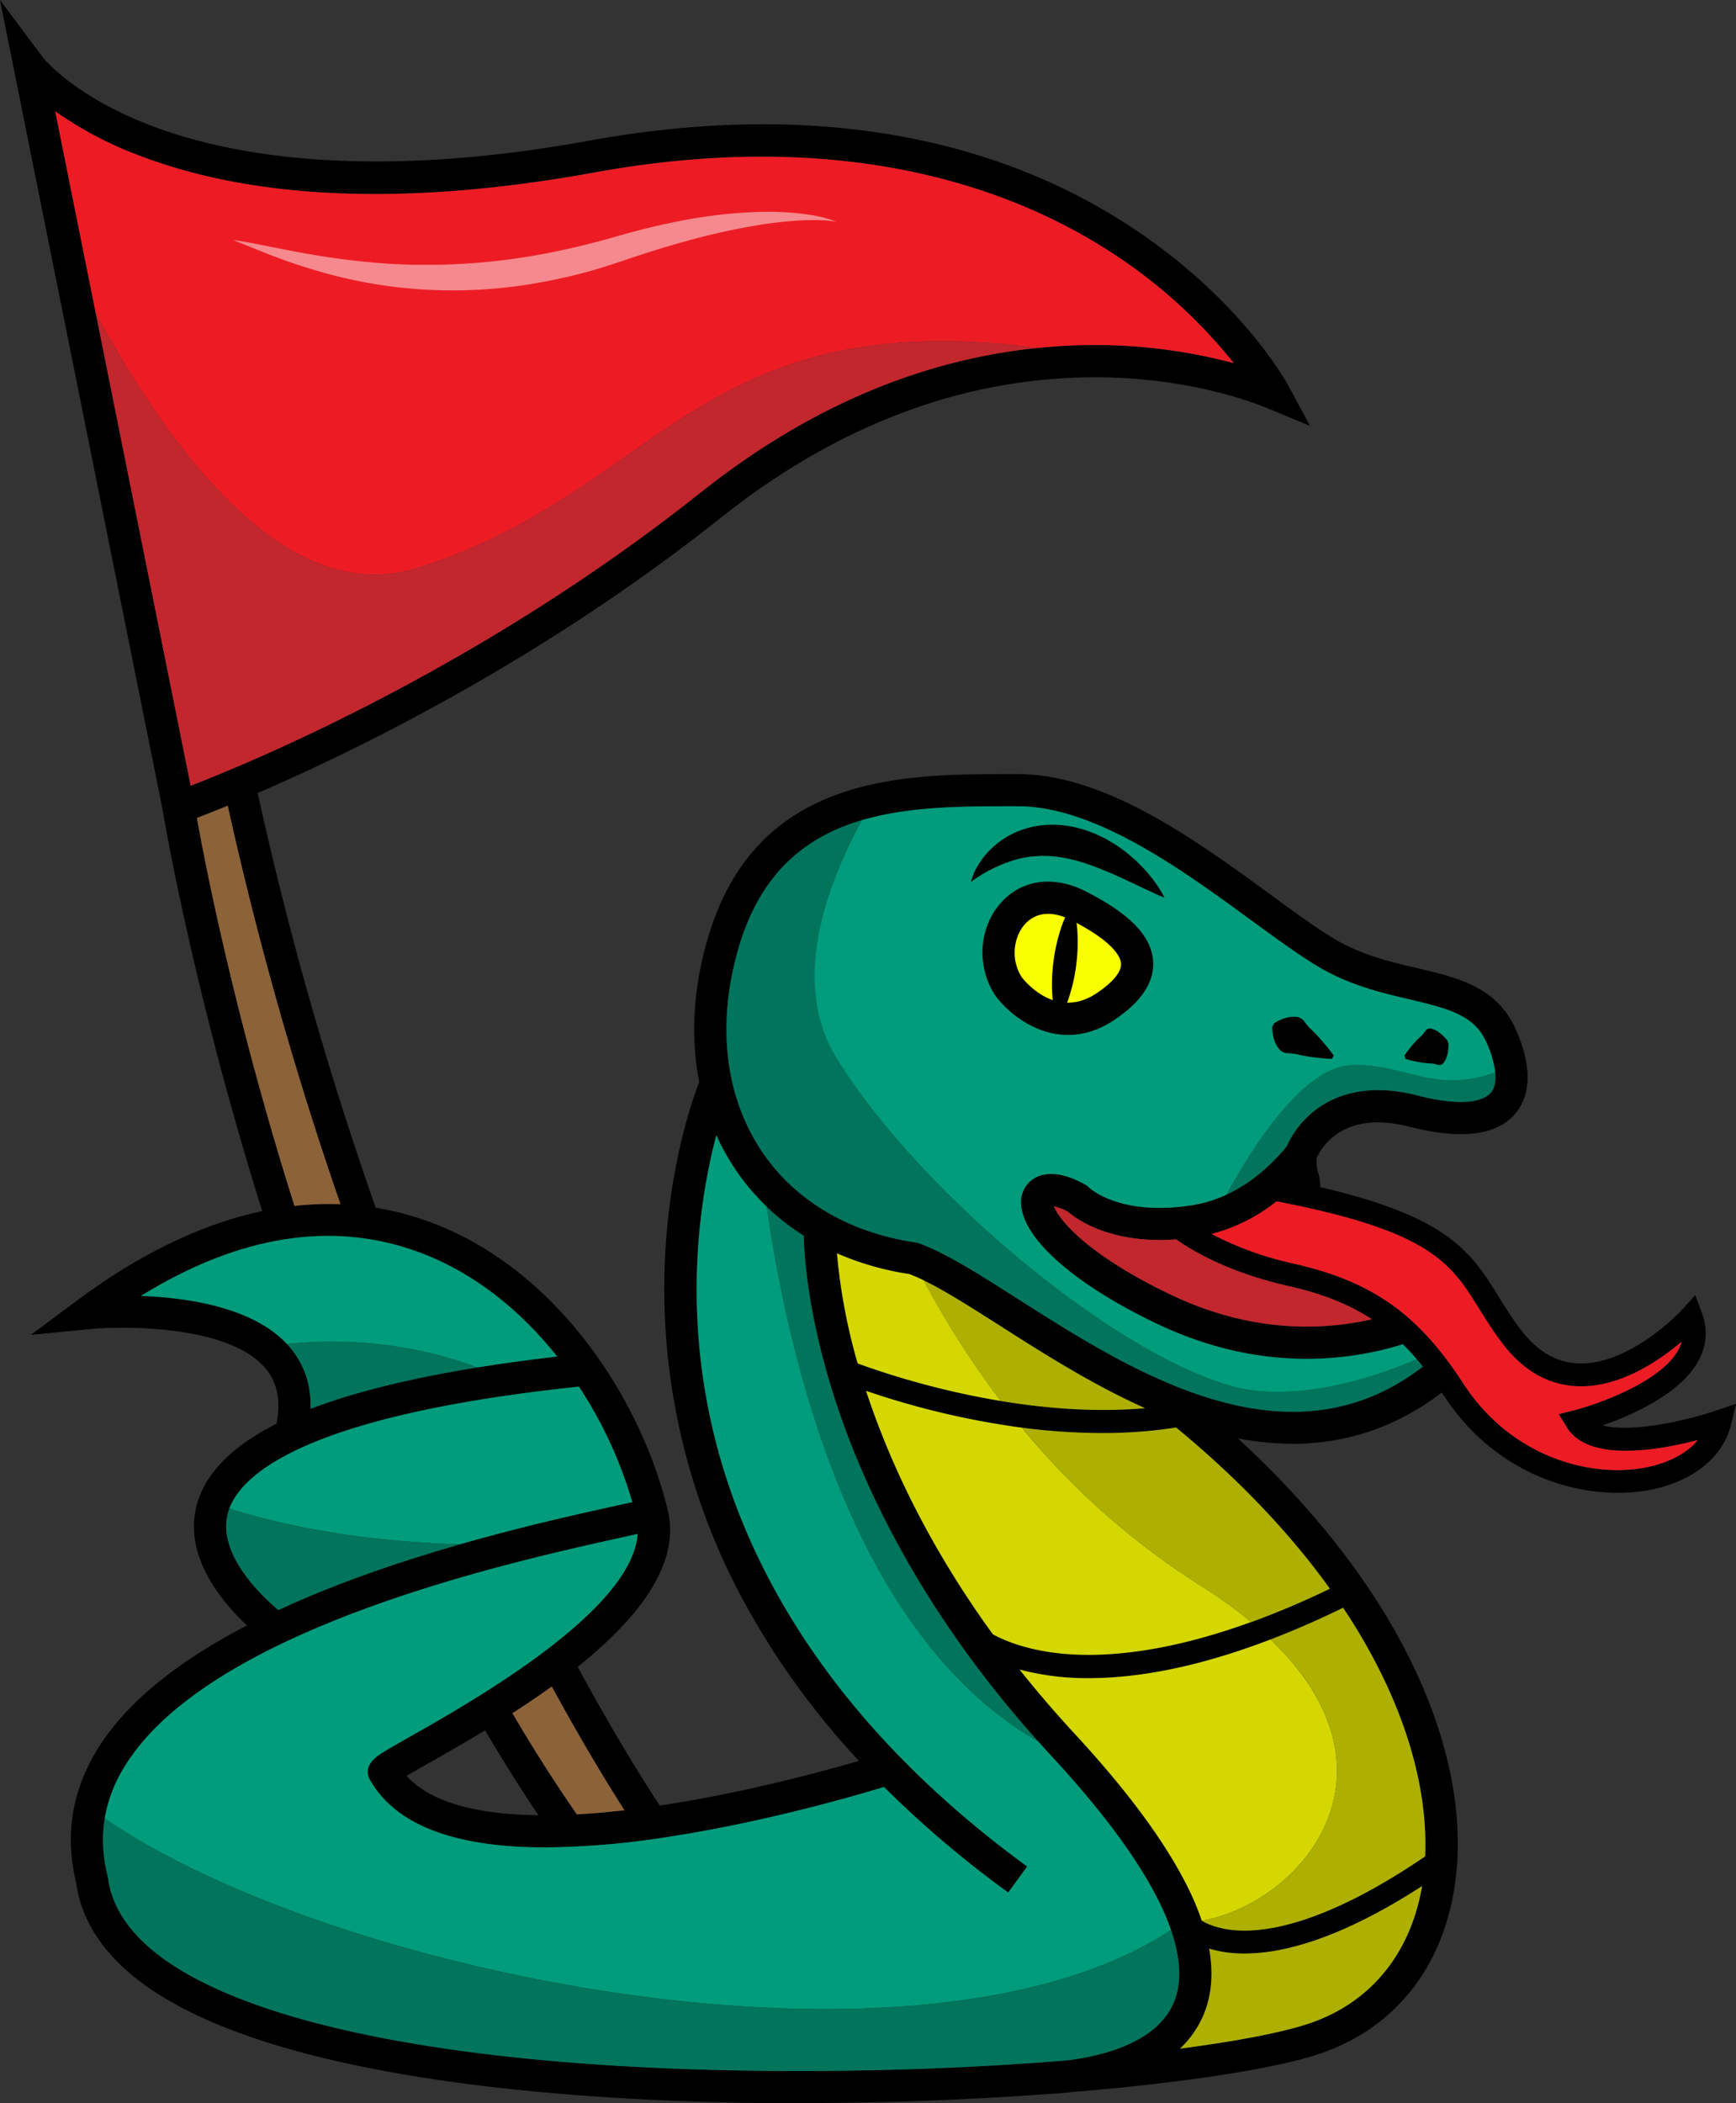 <svg xmlns="http://www.w3.org/2000/svg" viewBox="0 0 754.59 914.06"><rect x="0" y="0" width="754.59" height="914.06" fill="#333333" stroke="none"/><defs><style>.cls-1{fill:#c1272d;}.cls-2{fill:#ed1c24;}.cls-3{fill:#8c6239;}.cls-4{fill:#f6898d;}.cls-5{fill:#009c7b;}.cls-6{fill:#00755c;}.cls-7{fill:#adb000;}.cls-8{fill:#d4d700;}.cls-9{fill:#faff00;}</style></defs><title>Logo</title><g id="Livello_2" data-name="Livello 2"><g id="Snake"><g id="Outline"><path d="M746,613c-15.52,5.26-37.64,9.54-49.38,6.48,12.8-4.48,34.15-13.83,41.81-28.39a24.32,24.32,0,0,0,1.31-20.53l-2.84-7.7L731.36,569c-.22.25-22.68,24.55-45.49,23.5-9.56-.43-17.69-5.23-24.86-14.65-3.87-5.09-6.84-9.87-9.72-14.51-11.82-19-21.38-34.39-77.39-47.4a22.14,22.14,0,0,0-.92-6.24,17.37,17.37,0,0,1-.71-6.29c1.69-3.94,10.94-21.29,40.35-13.75,22.45,5.75,37.94,3.86,46-5.63,4.89-5.73,8.93-16.67.45-36.22-8.2-18.89-25.24-22.88-43.28-27.11-11.8-2.77-24-5.63-35.9-12.74-7.73-4.62-17.33-11.64-27.5-19.07-32-23.38-71.8-52.48-110.07-52.48h-2c-24.33,0-51.83,0-76,8.71C335.51,355.43,317,376,307.64,407.86c-6.36,21.68-7.53,42.93-3.7,62.37-4,10.26-19.58,55.11-14,115.95a286.06,286.06,0,0,0,35.95,114.44,341.31,341.31,0,0,0,47.46,64.65c-16.68,4.86-50.14,13.89-85.28,19.23l-1.27.19c-5.18-7.82-18.39-28.41-35.7-60.28,25.26-20.23,44.9-44,39.17-68-11.43-47.84-48-105.2-103.95-125.52a126.12,126.12,0,0,0-23-6A1543.4,1543.4,0,0,1,112,344.65C155.21,326,235.58,286.82,313.33,225c47.36-37.67,98.23-58.11,151.18-60.75,45.33-2.25,77.86,9.61,86.75,13.3l18.16,7.54-9.31-17.32c-.82-1.53-20.62-37.67-68.27-69C464,80.37,432.27,67.49,397.65,60.42c-43.06-8.78-90.79-8.53-141.85.76C160.56,78.49,101,67.6,67.85,55.41c-35.44-13-49-30.23-49.29-30.57L0,0,70.73,352.17C71.3,355.61,84,430.91,114,526.35c-26.19,5.54-53.22,18.55-80.36,38.75L13.36,580.16l25.12-2.48c16-1.58,61-1.64,76.77,16.82,5.32,6.23,6.94,14.2,4.92,24.27-19.39,9.78-31,21.63-34.65,35.29-5.87,22.19,10.91,42.14,21.84,52.35-27.69,14.39-51.5,32-64.85,53.55-11.25,18.12-14.41,37.7-9.42,58.21,2.57,18.76,14.6,35.09,35.79,48.53C131.45,906.4,262.22,913.38,334.6,914q6.27,0,12.5,0c38.63,0,76-1.54,109.2-4v0c2.37-.1,5.8-.32,9.87-.82,48.64-4,87.27-10.08,106.17-16.19,31.68-10.24,52.71-34.74,59.23-69,5.79-30.42-.48-65.6-18.12-101.74-16.31-33.39-42.16-66.63-75.39-97.14a125.82,125.82,0,0,0,23.74,2.36c23.8,0,45.52-7.46,64.9-22.3l1,1.45c19.36,29.87,49.84,42.16,75.45,42.16a74.73,74.73,0,0,0,12.54-1c19.51-3.34,33.27-14.14,36.82-28.9l2.12-8.81ZM271.41,786.73q-10.91,1.26-20.7,1.78c-9.53-13.77-18.91-28.5-28-43.94,5.69-3.66,11.44-7.54,17.07-11.6C253.78,758.56,264.91,776.62,271.41,786.73ZM210.87,752c7.52,12.82,15.28,25.17,23.16,36.9-28-.34-47.43-6.09-57.3-17.14,2.43-1.42,5.49-3.15,8.49-4.85C192.54,762.75,201.42,757.72,210.87,752ZM148,523.34a133.17,133.17,0,0,0-20,.75c-25.89-82-38.92-149.21-42.43-168.62,3.21-1.22,7.73-3,13.39-5.3A1560.29,1560.29,0,0,0,148,523.34ZM61.59,68c50.79,19.1,117,21.43,196.72,6.93C369.24,54.78,442,82.87,483.49,110a223,223,0,0,1,52.81,47.84,234.79,234.79,0,0,0-72.49-7.57C407.88,153,354.32,174.5,304.62,214c-95.1,75.64-194.11,116.8-221.76,127.47L24,48.36A161.14,161.14,0,0,0,61.59,68Zm-.34,495.19c42.62-26.27,83-32.73,120.29-19.19,24.45,8.88,44.86,25.64,60.66,45.55-45.51,5.2-81.49,12.83-107.21,22.7.31-10.39-2.72-19.4-9.1-26.87C111.34,568.37,82.2,564,61.25,563.21Zm37.8,94.43c4-15,29.1-42,152.59-55a185.89,185.89,0,0,1,23.2,50.2l-6.69,1.48c-31.16,6.88-94,20.75-147.16,45.42C113.35,693.31,94.39,675.26,99.05,657.64ZM334.72,900C212.32,899,120.57,882.92,76.38,854.88c-17.68-11.22-27.6-24.32-29.47-38.94l-.15-.79c-4.23-17.07-1.73-32.71,7.65-47.81C91.47,707.62,222,678.82,271.16,668l6-1.34c-2.33,33.37-71.65,72.65-98.88,88.08-4.79,2.71-8.56,4.85-11.25,6.5-2.93,1.79-9.78,6-6.16,12.39,11.06,19.48,36.61,29.26,76.19,29.26a356.56,356.56,0,0,0,53.23-4.55c41.71-6.36,81.05-17.77,93.95-21.7a458.83,458.83,0,0,0,54,45.86l8.25-11.31C361.29,749,312,671,304,585.6a267.68,267.68,0,0,1,7.36-92.19,100.92,100.92,0,0,0,7.1,13.09,99.72,99.72,0,0,0,30.95,30.55c.14,7.59,1.47,32.38,12.46,67.65C373.75,643,399.9,701.49,456.7,762.83c56,60.43,60,91.68,53.61,107.25-7.71,18.66-33.85,23.95-47.46,25.45l-7.11.55h0C419.32,898.81,377.68,900.38,334.72,900Zm38.11-307.44a253.84,253.84,0,0,1-9-47.85,124.53,124.53,0,0,0,31.41,9c10.2,3.81,23.87,12.53,39.65,22.58,18.32,11.68,39.83,25.4,62.85,35.7C443.71,616.7,388.73,598.42,372.83,592.57ZM568,879.74c-11.5,3.71-30.66,7.4-55.13,10.6a43.31,43.31,0,0,0,10.34-14.92c3.46-8.37,4.23-17.92,2.34-28.53A52.9,52.9,0,0,0,541,849c16.8,0,41.73-6.41,77.16-29.31-.1.6-.2,1.19-.31,1.77C612.3,850.45,594.62,871.15,568,879.74Zm51.45-73c-38.91,26.51-64,32.26-78.46,32.26h-.39c-9.18-.07-15-2.37-18.24-4.28q-1.3-3.87-3-7.89c-9-20.93-26.59-45.68-52.42-73.56q-13-14-23.78-27.72a114.54,114.54,0,0,0,30.16,3.73c25.86,0,62-7,110.47-30.59C611,739.53,620.8,777.36,619.49,806.79ZM578.06,690.42c-55.85,26.93-93.66,30.36-115.81,28.34-15.26-1.4-25.25-5.51-30.67-8.45-29.8-41-46.17-78.39-55.12-105.79,19.35,6.63,59.45,18.29,102.54,18.29a209.18,209.18,0,0,0,32.24-2.4C539.73,643.92,561.64,667.57,578.06,690.42ZM442.38,564.48c-16.81-10.72-31.33-20-43.07-24.19l-.66-.23L398,540c-29.5-4.3-53.57-18.87-67.77-41-15.34-23.91-18.58-54.86-9.12-87.14,18-61.47,71.83-61.45,119.25-61.44h2c33.7,0,71.46,27.6,101.81,49.78,10.44,7.63,20.29,14.83,28.58,19.79,13.75,8.23,27.64,11.48,39.88,14.35,18,4.22,28.49,7.19,33.63,19.05,4.32,9.94,5,17.8,1.75,21.56-2,2.31-9,7-31.91,1.16s-37.31.61-45.28,7.1a40.5,40.5,0,0,0-11.56,15.08c-12.09,14.59-26,23.2-41.48,25.57-31,4.76-44-7.38-44.49-7.83l-.7-.71-.87-.49c-9-5.07-16.94-6-22.36-2.61a12,12,0,0,0-5.51,11.29c.86,15.12,23.63,35.06,59.42,52,43.86,20.81,82,16.27,106.34,8.79l-.09-.3a110.32,110.32,0,0,1,9,9.94C559.7,639.26,492.05,596.15,442.38,564.48Zm68.88-25.87c6.58,4.71,22.44,14.33,48.76,20.28,14.46,3.27,26.14,7.8,36.31,14.46-21.82,5-52.43,5.92-87.06-10.51-35.86-17-49-32.53-51.12-38.56a21.38,21.38,0,0,1,6.05,2.33c3.38,2.92,16.05,12.28,40,12.28C506.43,538.89,508.8,538.79,511.26,538.61ZM714,638c-24.25,4.15-57.74-5.59-77.91-36.71-19.61-30.26-39.62-44.39-73.82-52.13a142.87,142.87,0,0,1-35.63-12.87,75.47,75.47,0,0,0,28.26-14.17c67.06,12.9,75.84,27,87.93,46.47,3,4.83,6.11,9.82,10.26,15.28,9,11.77,19.83,18,32.36,18.59,18.5.85,35.87-11.14,45.51-19.35a16.12,16.12,0,0,1-1.33,3.38c-7.4,14.08-35.33,23.87-45.46,26.46l-6.59,1.67,3.56,5.79c9.37,15.26,39.89,9.88,56.9,5.44C733,631.84,724.55,636.17,714,638Z"/><path d="M463.27,373a26.31,26.31,0,0,1,2.57.57,23.81,23.81,0,0,1,2.58.66l2.6.74c.86.3,1.72.61,2.59.9l1.31.43,1.3.51c.86.35,1.74.67,2.62,1l2.62,1.11c.88.37,1.79.69,2.66,1.11,1.73.85,3.55,1.56,5.33,2.44.89.42,1.77.86,2.69,1.27s1.83.82,2.73,1.29c1.8.89,3.69,1.73,5.57,2.61s3.78,1.77,5.83,2.53a58.57,58.57,0,0,0-3.3-5.51c-1.19-1.77-2.55-3.4-3.88-5.07s-2.88-3.14-4.38-4.67a28.61,28.61,0,0,0-2.37-2.17c-.81-.7-1.62-1.42-2.46-2.1-1.7-1.33-3.49-2.59-5.3-3.8l-2.85-1.68-1.44-.82-1.51-.73c-1-.48-2-.94-3-1.41L472.56,361a32.55,32.55,0,0,0-3.27-1c-1.12-.27-2.21-.62-3.36-.79a42.31,42.31,0,0,0-14-.46,38.21,38.21,0,0,0-13.34,4.35,37.14,37.14,0,0,0-10.48,8.65,35.43,35.43,0,0,0-3.71,5.48,23.81,23.81,0,0,0-2.38,6.07,62,62,0,0,1,20.75-10.05A46.62,46.62,0,0,1,463.27,373Z"/><path d="M484.37,443.3c11.74-7.83,17.41-16.38,16.88-25.4-.66-11-10-20.7-29.34-30.52-14-7.08-27.74-5.22-36.87,5-9.65,10.77-10.7,27.69-2.49,40.22l.25.36c5.39,7.2,17.08,16.89,31.49,16.89C470.57,449.82,477.36,448,484.37,443.3Zm-40.24-18.61c-5.21-8.16-3.22-17.91,1.34-23,4.77-5.33,11.92-6,20.11-1.82,19.14,9.71,21.55,16.43,21.69,18.86.22,3.6-3.57,8.19-10.67,12.93C459.54,443.05,446.17,427.3,444.13,424.69Z"/><path d="M616.68,461.59a35.17,35.17,0,0,0,5.47.6,16.31,16.31,0,0,1,2.85.6,2.24,2.24,0,0,0,2.36-.76,8.3,8.3,0,0,0,1.54-3,18.66,18.66,0,0,0,.7-5.41l-.54-1.51a18.76,18.76,0,0,0-4-3.73A8.28,8.28,0,0,0,622,447a2.22,2.22,0,0,0-2.31.91,16.94,16.94,0,0,1-1.82,2.26,36.87,36.87,0,0,0-3.86,3.93,47.62,47.62,0,0,0-3.59,4.68l.54,1.51A47.79,47.79,0,0,0,616.68,461.59Z"/><path d="M556.07,456a4.73,4.73,0,0,0,3.28,1.68,29.63,29.63,0,0,1,4,.41,69.19,69.19,0,0,0,7.64,1.39c2.63.3,5.25.63,8,.68l.76-1.41c-1.57-2.28-3.28-4.29-5-6.32a68.08,68.08,0,0,0-5.36-5.61,30,30,0,0,1-2.53-3.09,4.72,4.72,0,0,0-3.21-1.82,11.73,11.73,0,0,0-4.36.32,17.47,17.47,0,0,0-5.55,2.52L553,446.2a17.83,17.83,0,0,0,.95,6A11.52,11.52,0,0,0,556.07,456Z"/></g><g id="Mouth"><path class="cls-1" d="M464.2,526.61a21.38,21.38,0,0,0-6.05-2.33c2.16,6,15.26,21.54,51.12,38.56,34.63,16.43,65.24,15.48,87.06,10.51-10.17-6.66-21.85-11.19-36.31-14.46-26.32-5.95-42.18-15.57-48.76-20.28-2.46.18-4.83.28-7.08.28C480.25,538.89,467.58,529.53,464.2,526.61Z"/><path class="cls-2" d="M681.1,620.39l-3.56-5.79,6.59-1.67c10.13-2.59,38.06-12.38,45.46-26.46a16.12,16.12,0,0,0,1.33-3.38c-9.64,8.21-27,20.2-45.51,19.35-12.53-.57-23.41-6.82-32.36-18.59-4.15-5.46-7.25-10.45-10.26-15.28C630.7,549.11,621.92,535,554.86,522.1a75.47,75.47,0,0,1-28.26,14.17,142.87,142.87,0,0,0,35.63,12.87c34.2,7.74,54.21,21.87,73.82,52.13C656.22,632.39,689.71,642.13,714,638c10.59-1.81,19-6.14,24-12.15C721,630.27,690.47,635.65,681.1,620.39Z"/></g><g id="Flag"><path class="cls-3" d="M222.75,744.57c9.05,15.44,18.43,30.17,28,43.94q9.81-.53,20.7-1.78c-6.5-10.11-17.63-28.17-31.59-53.76C234.19,737,228.44,740.91,222.75,744.57Z"/><path class="cls-3" d="M148,523.34a1560.29,1560.29,0,0,1-49-173.17c-5.66,2.31-10.18,4.08-13.39,5.3C89,374.88,102.06,442.11,128,524.09A133.17,133.17,0,0,1,148,523.34Z"/><path class="cls-2" d="M181.61,246.83c99.2-31.42,119.1-105.5,245.42-98,8.21.48,16,1.33,23.36,2.47q6.69-.7,13.42-1.05a234.79,234.79,0,0,1,72.49,7.57A223,223,0,0,0,483.49,110C442,82.87,369.24,54.78,258.31,75,178.57,89.45,112.38,87.12,61.59,68A161.14,161.14,0,0,1,24,48.36l17.67,88C78,203,127.48,264,181.61,246.83Z"/><path class="cls-1" d="M304.62,214c45.71-36.35,94.68-57.4,145.77-62.72-7.38-1.14-15.15-2-23.36-2.47-126.32-7.5-146.22,66.58-245.42,98C127.48,264,78,203,41.66,136.34l41.2,205.15C110.51,330.82,209.52,289.66,304.62,214Z"/><path class="cls-4" d="M101.36,104.33c2.78.34,5.53.87,8.29,1.35l8.22,1.62c5.46,1.07,10.89,2.16,16.33,3.09a321.48,321.48,0,0,0,32.62,4.08c2.72.2,5.44.32,8.16.44l4.07.15,4.08,0c1.36,0,2.72,0,4.07,0l4.08,0c2.71-.11,5.42-.14,8.13-.33a265.78,265.78,0,0,0,32.32-3.58c2.68-.47,5.36-.91,8-1.49l4-.81,4-.89,4-.91,4-1c1.31-.35,2.64-.64,4-1l3.94-1.09,8-2.27c2.71-.75,5.44-1.45,8.17-2.16,5.47-1.38,11-2.57,16.52-3.65a213.85,213.85,0,0,1,33.67-3.79,128,128,0,0,1,16.95.61c5.6.63,11.25,1.52,16.47,3.64a51.31,51.31,0,0,0-8.29-.67c-2.76-.05-5.51,0-8.26.18s-5.48.43-8.21.73-5.45.66-8.16,1.1a298.1,298.1,0,0,0-32.12,7.07c-5.29,1.46-10.54,3-15.78,4.67-2.61.84-5.23,1.67-7.82,2.55s-5.19,1.75-7.92,2.64-5.39,1.77-8.12,2.54l-4.1,1.17-4.13,1.06-4.13,1-4.17.9c-2.77.63-5.58,1.12-8.37,1.64a210.12,210.12,0,0,1-68,1,212.16,212.16,0,0,1-33-7.75C122,112.85,111.72,108.49,101.36,104.33Z"/></g><g id="Body"><path class="cls-5" d="M509,838.76c-6.17-17.87-21.24-42.41-52.29-75.93q-2.76-3-5.43-6c-78.78-45.12-107.58-160.32-118-232.4a97.49,97.49,0,0,1-14.83-18,100.92,100.92,0,0,1-7.1-13.09A267.68,267.68,0,0,0,304,585.6C312,671,361.29,749,446.48,811.17l-8.25,11.31a458.83,458.83,0,0,1-54-45.86c-12.9,3.93-52.24,15.34-93.95,21.7a356.56,356.56,0,0,1-53.23,4.55c-39.58,0-65.13-9.78-76.19-29.26-3.62-6.39,3.23-10.6,6.16-12.39,2.69-1.65,6.46-3.79,11.25-6.5,27.23-15.43,96.55-54.71,98.88-88.08l-6,1.34C222,678.82,91.47,707.62,54.41,767.34a62.44,62.44,0,0,0-8.89,22.95C146,859.22,400.88,909.86,509,838.76Z"/><path class="cls-6" d="M451.27,756.87c-53-59.16-77.9-115.13-89.45-152.17-11-35.27-12.32-60.06-12.46-67.65a102.1,102.1,0,0,1-16.12-12.58C343.69,596.55,372.49,711.75,451.27,756.87Z"/><path class="cls-6" d="M45.52,790.29a61.25,61.25,0,0,0,1.24,24.86l.15.79c1.87,14.62,11.79,27.72,29.47,38.94,44.19,28,135.94,44.07,258.34,45.13,43,.37,84.6-1.2,121-3.93h0l7.11-.55c13.61-1.5,39.75-6.79,47.46-25.45,2.86-6.94,3.64-17-1.32-31.32C400.88,909.86,146,859.22,45.52,790.29Z"/><path class="cls-5" d="M274.84,652.82a185.89,185.89,0,0,0-23.2-50.2c-118.16,12.49-146.27,37.74-151.95,53,22.59,7.14,55.59,14.15,100.17,15.55,27.44-7.86,52.13-13.31,68.29-16.88Z"/><path class="cls-6" d="M99.05,657.64c-4.66,17.62,14.3,35.67,21.94,42.08,25.59-11.87,53.41-21.24,78.87-28.54-44.58-1.4-77.58-8.41-100.17-15.55C99.44,656.32,99.22,657,99.05,657.64Z"/><path class="cls-6" d="M124.71,584.09c.4.43.8.86,1.18,1.31,6.38,7.47,9.41,16.48,9.1,26.87,18.8-7.22,43.08-13.23,72.56-18C175.93,582.49,146.19,581.88,124.71,584.09Z"/><path class="cls-5" d="M181.54,544c-37.28-13.54-77.67-7.08-120.29,19.19,20.4.76,48.56,4.94,63.46,20.88,21.48-2.21,51.22-1.6,82.84,10.2q16.27-2.61,34.65-4.72C226.4,569.66,206,552.9,181.54,544Z"/></g><g id="Head"><path class="cls-6" d="M536.3,602.62c-51.55-13.71-136.44-84.29-172.5-142.42C343.92,428.15,358,387,374.61,356.43c-23.82,7.05-43.86,22.32-53.54,55.37-9.46,32.28-6.22,63.23,9.12,87.14,14.2,22.14,38.27,36.71,67.77,41l.69.11.66.23c11.74,4.21,26.26,13.47,43.07,24.19,49.67,31.67,117.32,74.78,176.1,29.44-.88-1.1-1.76-2.16-2.66-3.2C589.14,602.18,558.82,608.6,536.3,602.62Z"/><path class="cls-6" d="M587.36,462.86c-21.23.92-43.56,36.65-54.28,56.31,9.46-4.35,18.22-11.34,26.18-20.94a40.5,40.5,0,0,1,11.56-15.08c8-6.49,22.31-13,45.28-7.1S646,477.2,648,474.89c1.67-1.95,2.29-5,1.9-8.92C623.36,475.65,610.16,461.88,587.36,462.86Z"/><path class="cls-5" d="M609.61,584.28c-24.3,7.48-62.48,12-106.34-8.79-35.79-17-58.56-36.92-59.42-52a12,12,0,0,1,5.51-11.29c5.42-3.38,13.36-2.46,22.36,2.61l.87.49.7.71c.47.45,13.47,12.59,44.49,7.83a57.36,57.36,0,0,0,15.3-4.63c10.72-19.66,33-55.39,54.28-56.31,22.8-1,36,12.79,62.55,3.11a43.74,43.74,0,0,0-3.65-12.64c-5.14-11.86-15.59-14.83-33.63-19.05-12.24-2.87-26.13-6.12-39.88-14.35-8.29-5-18.14-12.16-28.58-19.79-30.35-22.18-68.11-49.78-101.81-49.78h-2c-21.93,0-45.22,0-65.71,6.07C358,387,343.92,428.15,363.8,460.2c36.06,58.13,121,128.71,172.5,142.42,22.52,6,52.84-.44,79.52-11.9-2.06-2.39-4.15-4.64-6.3-6.74ZM614,454.06a36.87,36.87,0,0,1,3.86-3.93,16.94,16.94,0,0,0,1.82-2.26A2.22,2.22,0,0,1,622,447a8.28,8.28,0,0,1,3.12,1.38,18.76,18.76,0,0,1,4,3.73l.54,1.51a18.66,18.66,0,0,1-.7,5.41,8.3,8.3,0,0,1-1.54,3,2.24,2.24,0,0,1-2.36.76,16.31,16.31,0,0,0-2.85-.6,35.17,35.17,0,0,1-5.47-.6,47.79,47.79,0,0,1-5.74-1.34l-.54-1.51A47.62,47.62,0,0,1,614,454.06Zm-60.25-9.27a17.47,17.47,0,0,1,5.55-2.52,11.73,11.73,0,0,1,4.36-.32,4.72,4.72,0,0,1,3.21,1.82,30,30,0,0,0,2.53,3.09,68.08,68.08,0,0,1,5.36,5.61c1.71,2,3.42,4,5,6.32L579,460.2c-2.77-.05-5.39-.38-8-.68a69.19,69.19,0,0,1-7.64-1.39,29.63,29.63,0,0,0-4-.41,4.73,4.73,0,0,1-3.28-1.68,11.52,11.52,0,0,1-2.14-3.82,17.83,17.83,0,0,1-.95-6ZM424.41,377.26a35.43,35.43,0,0,1,3.71-5.48,37.14,37.14,0,0,1,10.48-8.65,38.21,38.21,0,0,1,13.34-4.35,42.31,42.31,0,0,1,14,.46c1.15.17,2.24.52,3.36.79a32.55,32.55,0,0,1,3.27,1l3.18,1.17c1,.47,2,.93,3,1.41l1.51.73,1.44.82,2.85,1.68c1.81,1.21,3.6,2.47,5.3,3.8.84.68,1.65,1.4,2.46,2.1a28.61,28.61,0,0,1,2.37,2.17c1.5,1.53,3,3,4.38,4.67s2.69,3.3,3.88,5.07a58.57,58.57,0,0,1,3.3,5.51c-2-.76-4-1.63-5.83-2.53s-3.77-1.72-5.57-2.61c-.9-.47-1.82-.88-2.73-1.29s-1.8-.85-2.69-1.27c-1.78-.88-3.6-1.59-5.33-2.44-.87-.42-1.78-.74-2.66-1.11l-2.62-1.11c-.88-.33-1.76-.65-2.62-1l-1.3-.51-1.31-.43c-.87-.29-1.73-.6-2.59-.9l-2.6-.74a23.81,23.81,0,0,0-2.58-.66,26.31,26.31,0,0,0-2.57-.57,46.62,46.62,0,0,0-20.49.29A62,62,0,0,0,422,383.33,23.81,23.81,0,0,1,424.41,377.26Zm8.39,55.67-.25-.36c-8.21-12.53-7.16-29.45,2.49-40.22,9.13-10.19,22.91-12.05,36.87-5,19.36,9.82,28.68,19.52,29.34,30.52.53,9-5.14,17.57-16.88,25.4-7,4.68-13.8,6.52-20.08,6.52C449.88,449.82,438.19,440.13,432.8,432.93Z"/></g><g id="Belly"><path class="cls-7" d="M497.71,612c-23-10.3-44.53-24-62.85-35.7-12.77-8.13-24.15-15.39-33.44-19.88A383.56,383.56,0,0,0,435,608.86C454.32,612.07,476.1,613.87,497.71,612Z"/><path class="cls-8" d="M395.21,553.7a124.53,124.53,0,0,1-31.41-9,253.84,253.84,0,0,0,9,47.85A355,355,0,0,0,435,608.86a383.56,383.56,0,0,1-33.54-52.46C399.23,555.34,397.16,554.43,395.21,553.7Z"/><path class="cls-7" d="M525.59,846.89c1.89,10.61,1.12,20.16-2.34,28.53a43.31,43.31,0,0,1-10.34,14.92c24.47-3.2,43.63-6.89,55.13-10.6,26.58-8.59,44.26-29.29,49.78-58.28.11-.58.21-1.17.31-1.77C582.7,842.59,557.77,849,541,849A52.9,52.9,0,0,1,525.59,846.89Z"/><path class="cls-8" d="M552.29,712.51c-33,12.66-59,16.82-78.94,16.82a114.54,114.54,0,0,1-30.16-3.73q10.86,13.68,23.78,27.72c25.83,27.88,43.46,52.63,52.42,73.56q1.71,4,3,7.89C565.18,827.22,613.27,771,552.29,712.51Z"/><path class="cls-7" d="M583.82,698.74c-11.15,5.43-21.65,10-31.53,13.77,61,58.47,12.89,114.71-29.89,122.26,3.26,1.91,9.06,4.21,18.24,4.28H541c14.45,0,39.55-5.75,78.46-32.26C620.8,777.36,611,739.53,583.82,698.74Z"/><path class="cls-8" d="M444.18,620.47a355.25,355.25,0,0,1-67.72-16c9,27.4,25.32,64.75,55.12,105.79,5.42,2.94,15.41,7.05,30.67,8.45,17.28,1.58,44.09-.17,81.56-13.8a210.14,210.14,0,0,0-22.45-16.13A326.25,326.25,0,0,1,444.18,620.47Z"/><path class="cls-7" d="M511.24,620.41a209.18,209.18,0,0,1-32.24,2.4,272.24,272.24,0,0,1-34.82-2.34,326.25,326.25,0,0,0,77.18,68.36A210.14,210.14,0,0,1,543.81,705a370.79,370.79,0,0,0,34.25-14.54C561.64,667.57,539.73,643.92,511.24,620.41Z"/></g><g id="Eye"><path class="cls-9" d="M465.58,399.87c-8.19-4.16-15.34-3.51-20.11,1.82-4.56,5.09-6.55,14.84-1.34,23,2,2.61,15.41,18.36,32.47,7,7.1-4.74,10.89-9.33,10.67-12.93C487.13,416.3,484.72,409.58,465.58,399.87Z"/><path d="M466.11,392.83a49.36,49.36,0,0,1,2.26,13.36,76.15,76.15,0,0,1-.55,13,74.84,74.84,0,0,1-2.69,12.74,48.67,48.67,0,0,1-5.52,12.39A49.15,49.15,0,0,1,457.33,431a76.15,76.15,0,0,1,.57-13,75.28,75.28,0,0,1,2.7-12.74A49.07,49.07,0,0,1,466.11,392.83Z"/></g></g></g></svg>